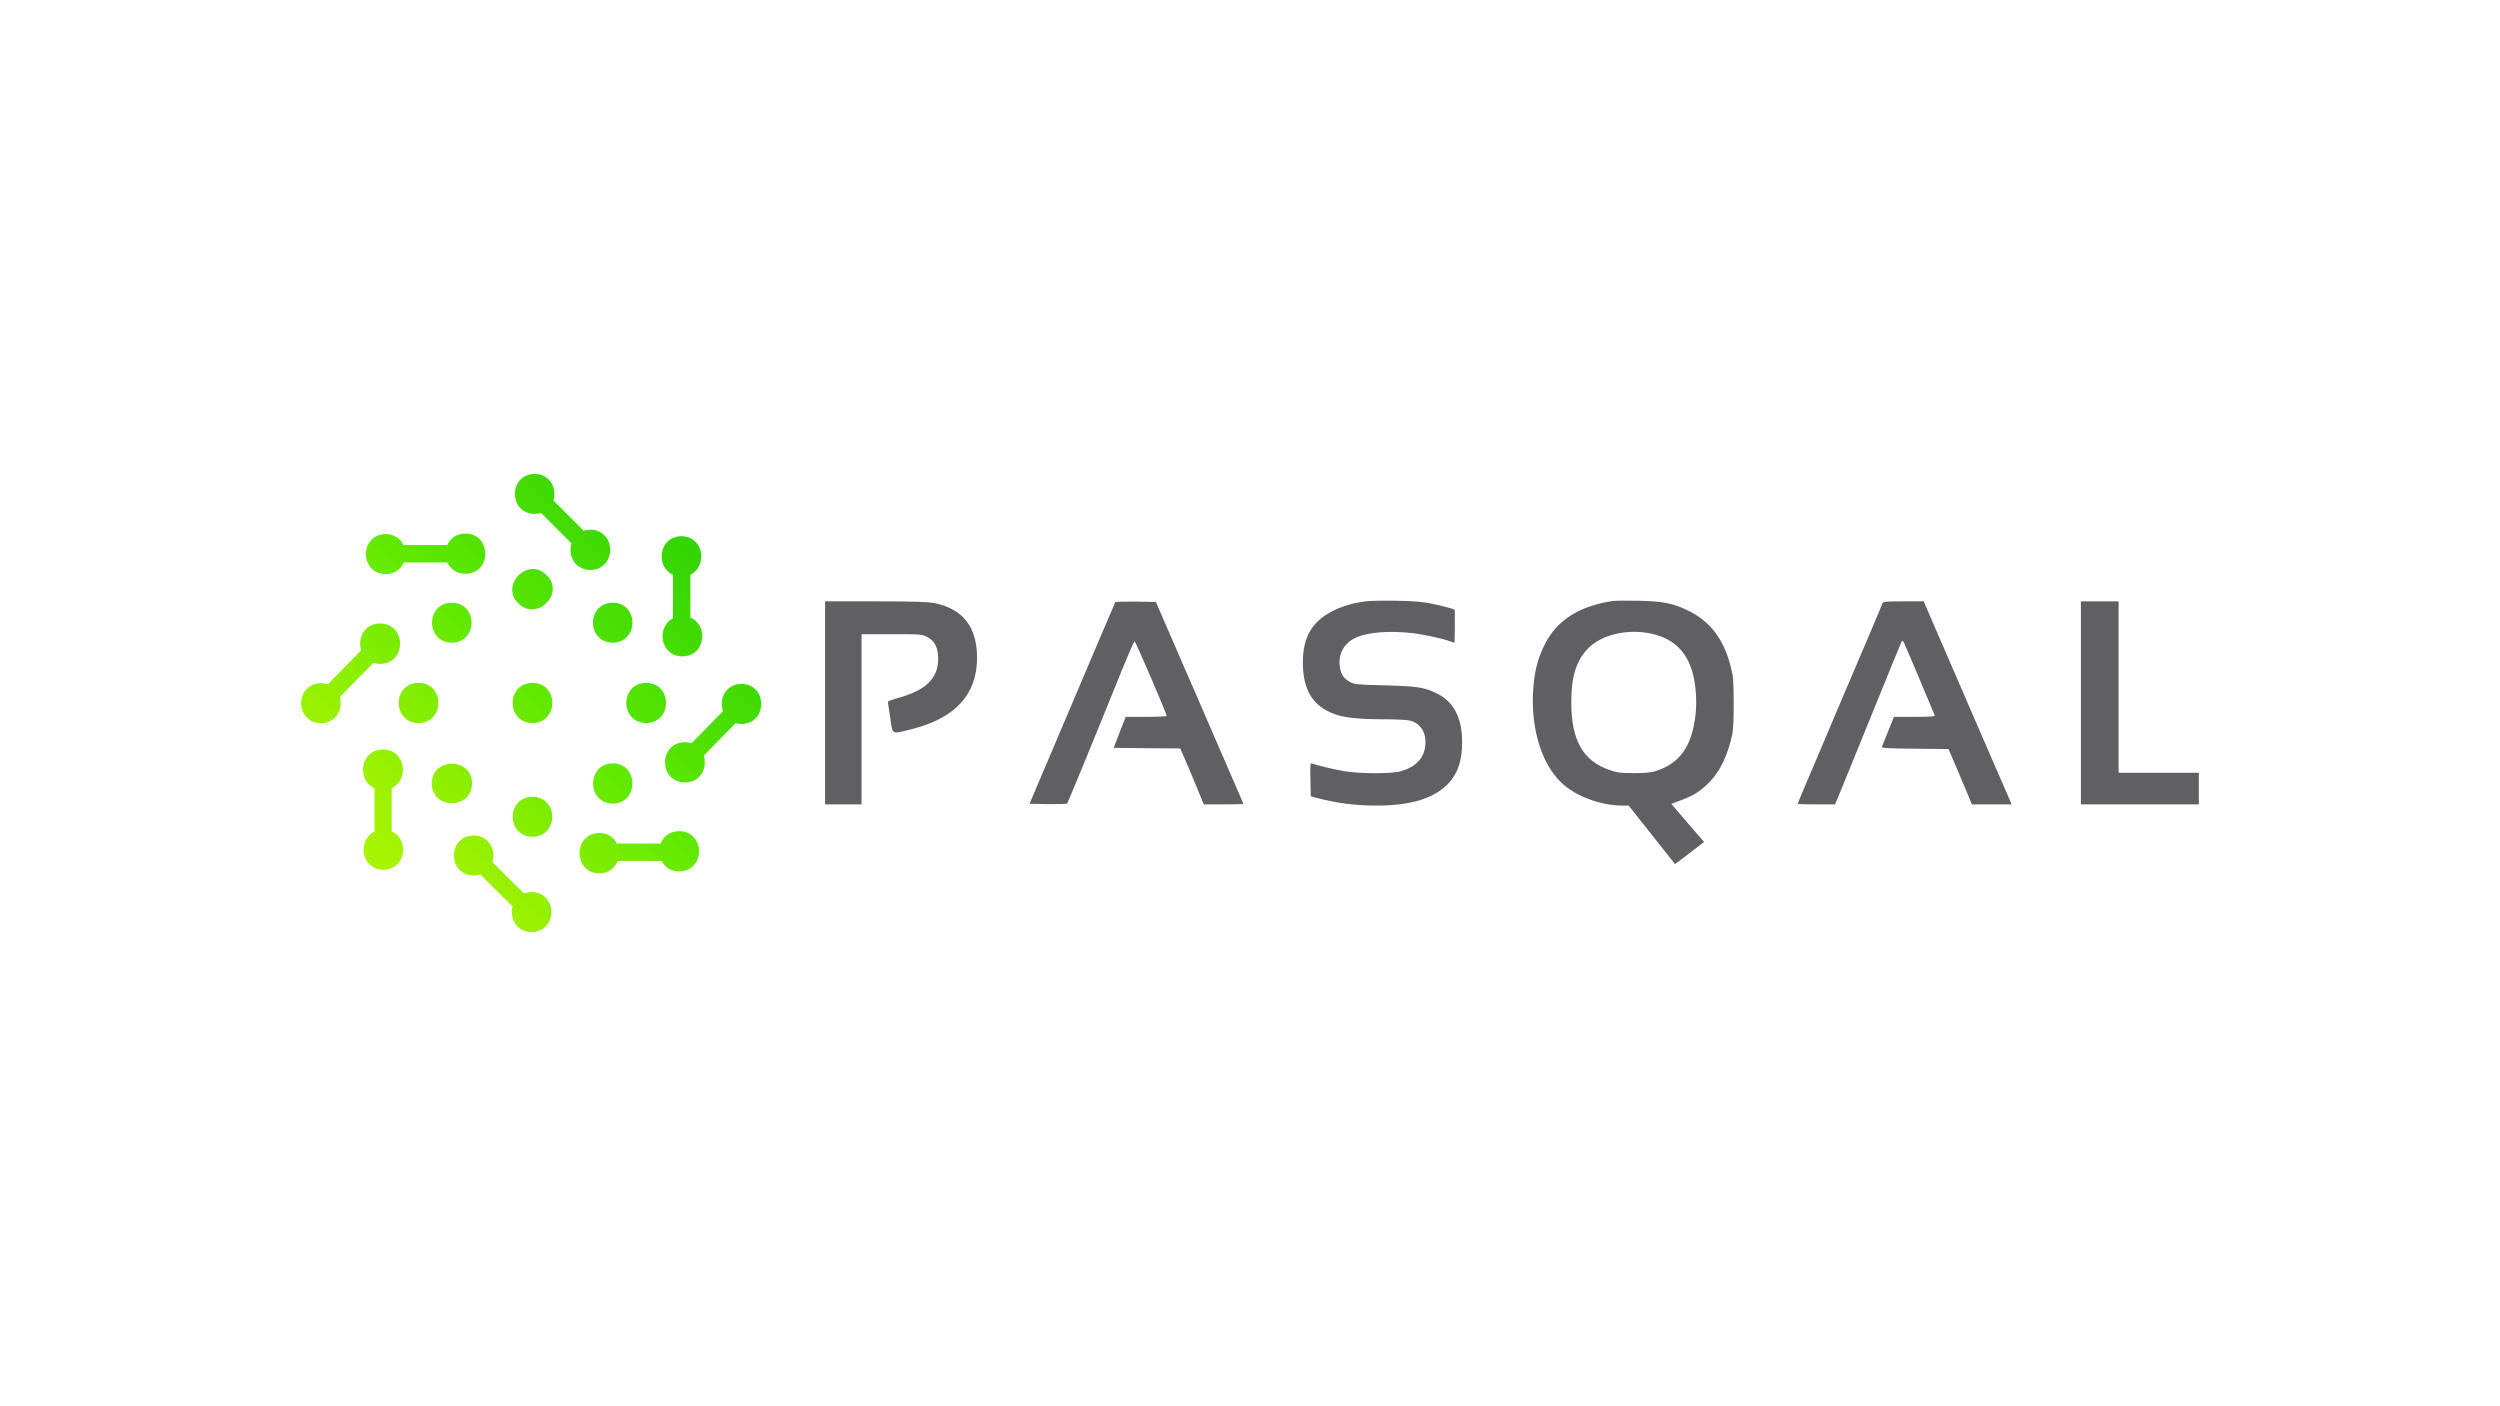<?xml version="1.0" encoding="UTF-8"?>
<svg id="LOGO" xmlns="http://www.w3.org/2000/svg" xmlns:xlink="http://www.w3.org/1999/xlink" viewBox="0 0 1250 703">
  <defs>
    <style>
      .cls-1 {
        fill: url(#Nouvelle_nuance_de_dégradé_1-5);
      }

      .cls-1, .cls-2, .cls-3, .cls-4, .cls-5, .cls-6, .cls-7, .cls-8, .cls-9, .cls-10, .cls-11, .cls-12, .cls-13, .cls-14, .cls-15, .cls-16, .cls-17, .cls-18 {
        stroke-width: 0px;
      }

      .cls-2 {
        fill: url(#Nouvelle_nuance_de_dégradé_1-4);
      }

      .cls-3 {
        fill: url(#Nouvelle_nuance_de_dégradé_1-9);
      }

      .cls-4 {
        fill: url(#Nouvelle_nuance_de_dégradé_1-3);
      }

      .cls-5 {
        fill: url(#Nouvelle_nuance_de_dégradé_1-8);
      }

      .cls-6 {
        fill: url(#Nouvelle_nuance_de_dégradé_1-2);
      }

      .cls-7 {
        fill: url(#Nouvelle_nuance_de_dégradé_1-6);
      }

      .cls-8 {
        fill: url(#Nouvelle_nuance_de_dégradé_1-7);
      }

      .cls-9 {
        fill: url(#Nouvelle_nuance_de_dégradé_1-13);
      }

      .cls-10 {
        fill: url(#Nouvelle_nuance_de_dégradé_1-16);
      }

      .cls-11 {
        fill: url(#Nouvelle_nuance_de_dégradé_1-10);
      }

      .cls-12 {
        fill: url(#Nouvelle_nuance_de_dégradé_1-17);
      }

      .cls-13 {
        fill: url(#Nouvelle_nuance_de_dégradé_1-11);
      }

      .cls-14 {
        fill: url(#Nouvelle_nuance_de_dégradé_1-14);
      }

      .cls-15 {
        fill: url(#Nouvelle_nuance_de_dégradé_1-12);
      }

      .cls-16 {
        fill: url(#Nouvelle_nuance_de_dégradé_1-15);
      }

      .cls-19 {
        isolation: isolate;
      }

      .cls-17 {
        fill: #605f64;
      }

      .cls-18 {
        fill: url(#Nouvelle_nuance_de_dégradé_1);
      }
    </style>
    <linearGradient id="Nouvelle_nuance_de_dégradé_1" data-name="Nouvelle nuance de dégradé 1" x1="121.847" y1="367.897" x2="279.9" y2="209.843" gradientUnits="userSpaceOnUse">
      <stop offset="0" stop-color="#a9f401"/>
      <stop offset=".115" stop-color="#9ff200"/>
      <stop offset=".307" stop-color="#86ee00"/>
      <stop offset=".528" stop-color="#61e900"/>
      <stop offset=".994" stop-color="#34d504"/>
    </linearGradient>
    <linearGradient id="Nouvelle_nuance_de_dégradé_1-2" data-name="Nouvelle nuance de dégradé 1" x1="157.344" y1="403.393" x2="315.397" y2="245.34" xlink:href="#Nouvelle_nuance_de_dégradé_1"/>
    <linearGradient id="Nouvelle_nuance_de_dégradé_1-3" data-name="Nouvelle nuance de dégradé 1" x1="175.16" y1="421.21" x2="333.214" y2="263.156" xlink:href="#Nouvelle_nuance_de_dégradé_1"/>
    <linearGradient id="Nouvelle_nuance_de_dégradé_1-4" data-name="Nouvelle nuance de dégradé 1" x1="132.922" y1="378.972" x2="290.976" y2="220.918" xlink:href="#Nouvelle_nuance_de_dégradé_1"/>
    <linearGradient id="Nouvelle_nuance_de_dégradé_1-5" data-name="Nouvelle nuance de dégradé 1" x1="145.59" y1="391.64" x2="303.644" y2="233.586" xlink:href="#Nouvelle_nuance_de_dégradé_1"/>
    <linearGradient id="Nouvelle_nuance_de_dégradé_1-6" data-name="Nouvelle nuance de dégradé 1" x1="185.807" y1="431.857" x2="343.861" y2="273.803" xlink:href="#Nouvelle_nuance_de_dégradé_1"/>
    <linearGradient id="Nouvelle_nuance_de_dégradé_1-7" data-name="Nouvelle nuance de dégradé 1" x1="214.284" y1="460.334" x2="372.338" y2="302.28" xlink:href="#Nouvelle_nuance_de_dégradé_1"/>
    <linearGradient id="Nouvelle_nuance_de_dégradé_1-8" data-name="Nouvelle nuance de dégradé 1" x1="185.828" y1="431.878" x2="343.882" y2="273.825" xlink:href="#Nouvelle_nuance_de_dégradé_1"/>
    <linearGradient id="Nouvelle_nuance_de_dégradé_1-9" data-name="Nouvelle nuance de dégradé 1" x1="223.578" y1="469.627" x2="381.631" y2="311.574" xlink:href="#Nouvelle_nuance_de_dégradé_1"/>
    <linearGradient id="Nouvelle_nuance_de_dégradé_1-10" data-name="Nouvelle nuance de dégradé 1" x1="148.085" y1="394.135" x2="306.139" y2="236.082" xlink:href="#Nouvelle_nuance_de_dégradé_1"/>
    <linearGradient id="Nouvelle_nuance_de_dégradé_1-11" data-name="Nouvelle nuance de dégradé 1" x1="226.039" y1="472.089" x2="384.093" y2="314.035" xlink:href="#Nouvelle_nuance_de_dégradé_1"/>
    <linearGradient id="Nouvelle_nuance_de_dégradé_1-12" data-name="Nouvelle nuance de dégradé 1" x1="157.4" y1="403.45" x2="315.454" y2="245.396" xlink:href="#Nouvelle_nuance_de_dégradé_1"/>
    <linearGradient id="Nouvelle_nuance_de_dégradé_1-13" data-name="Nouvelle nuance de dégradé 1" x1="185.829" y1="431.878" x2="343.882" y2="273.825" xlink:href="#Nouvelle_nuance_de_dégradé_1"/>
    <linearGradient id="Nouvelle_nuance_de_dégradé_1-14" data-name="Nouvelle nuance de dégradé 1" x1="249.841" y1="495.891" x2="407.894" y2="337.837" xlink:href="#Nouvelle_nuance_de_dégradé_1"/>
    <linearGradient id="Nouvelle_nuance_de_dégradé_1-15" data-name="Nouvelle nuance de dégradé 1" x1="214.255" y1="460.305" x2="372.308" y2="302.251" xlink:href="#Nouvelle_nuance_de_dégradé_1"/>
    <linearGradient id="Nouvelle_nuance_de_dégradé_1-16" data-name="Nouvelle nuance de dégradé 1" x1="196.536" y1="442.586" x2="354.589" y2="284.532" xlink:href="#Nouvelle_nuance_de_dégradé_1"/>
    <linearGradient id="Nouvelle_nuance_de_dégradé_1-17" data-name="Nouvelle nuance de dégradé 1" x1="238.584" y1="484.634" x2="396.638" y2="326.58" xlink:href="#Nouvelle_nuance_de_dégradé_1"/>
  </defs>
  <g>
    <path class="cls-17" d="m682.613,300.678c-6.139.851-11.124,2.31-15.743,4.559-10.759,5.288-15.439,13.129-15.439,26.016,0,13.859,5.045,21.943,16.108,25.894,5.045,1.763,12.157,2.492,24.618,2.492,5.835,0,11.671.304,12.947.669,5.349,1.459,8.206,6.2,7.537,12.522-.669,6.261-4.62,10.516-11.914,12.704-4.559,1.459-21.092,1.398-28.933,0-5.227-.912-13.494-2.918-15.743-3.769-.912-.365-.973.365-.851,8.024l.182,8.388,3.039.79c9.847,2.614,19.512,3.829,29.906,3.829,17.323,0,29.298-3.769,36.167-11.427,4.559-5.106,6.565-11.184,6.565-20.18,0-12.522-4.255-20.545-13.069-24.678-6.261-2.918-9.482-3.404-25.529-3.829-14.406-.365-15.318-.425-17.688-1.824-3.039-1.702-4.437-3.951-4.924-7.963-.729-6.2,2.371-11.549,8.267-14.163,5.957-2.614,16.473-3.465,27.9-2.188,5.592.608,15.378,2.735,19.147,4.133.973.365,1.824.669,2.006.669.122,0,.243-3.708.243-8.206v-8.206l-1.641-.669c-.973-.365-4.863-1.337-8.692-2.188-5.774-1.216-9.057-1.52-18.843-1.702-6.504-.122-13.555,0-15.622.304Z"/>
    <path class="cls-17" d="m806.735,300.435c-17.445,2.614-28.569,9.786-34.647,22.369-3.586,7.355-5.106,13.98-5.592,23.767-.851,18.661,4.559,35.62,14.224,44.798,7.112,6.747,19.329,11.306,30.392,11.427h3.222l4.68,5.896c2.553,3.282,7.78,9.847,11.61,14.649l6.869,8.692,2.249-1.641c1.216-.912,4.498-3.404,7.233-5.531l5.045-3.89-8.206-9.482-8.145-9.543,4.984-1.884c6.382-2.431,9.604-4.437,14.102-9.057,5.349-5.471,9.057-13.19,11.367-23.767.486-2.371.79-7.902.729-16.108-.061-11.427-.182-12.947-1.641-18.418-3.525-13.312-10.151-21.943-20.788-27.231-7.78-3.829-12.886-4.863-25.225-5.106-5.835-.122-11.427-.061-12.461.061Zm18.722,16.351c10.82,2.31,17.567,8.449,20.667,18.965,1.763,5.957,2.431,14.771,1.641,21.578-1.824,16.047-7.902,24.496-20.302,28.325-2.127.669-5.471.912-10.698.912-6.504,0-8.206-.243-12.096-1.58-13.19-4.62-18.965-14.771-19.025-33.553-.061-13.129,2.492-21.214,8.449-27.292,6.747-6.869,19.573-9.847,31.365-7.355Z"/>
    <path class="cls-17" d="m412.549,351.433v50.755h18.235v-85.098h15.074c14.588,0,15.196.061,17.749,1.398,3.829,2.006,5.471,5.349,5.471,11.063,0,9.604-6.261,15.682-19.937,19.39-2.918.79-5.227,1.702-5.227,1.945.061.304.547,3.89,1.216,7.963,1.276,8.814.365,8.327,10.941,5.653,21.578-5.41,32.459-17.384,32.459-35.498,0-15.439-6.929-24.435-21.092-27.414-3.222-.669-9.725-.912-29.48-.912h-25.408v50.755Z"/>
    <path class="cls-17" d="m557.641,301.104c-.182.304-3.769,8.692-8.024,18.722-4.255,10.029-12.339,29.055-17.931,42.245-5.592,13.19-11.671,27.535-13.555,31.912l-3.343,7.902,9.178.182c5.045.061,9.361-.061,9.604-.304.365-.425,13.373-31.973,27.474-66.923,3.161-7.78,5.957-14.163,6.261-14.224.425,0,16.047,36.227,16.047,37.322,0,.304-4.62.486-10.273.486h-10.212l-3.039,7.72-2.978,7.78,16.594.182,16.655.122,1.702,3.829c.973,2.067,3.586,8.327,5.896,13.92l4.194,10.212h9.908c5.41,0,9.847-.122,9.847-.243,0-.182-1.884-4.62-4.194-9.908-2.31-5.288-7.78-17.931-12.218-28.143-4.376-10.212-9.604-22.247-11.61-26.745-1.945-4.498-6.261-14.527-9.604-22.186l-6.078-13.98-10.029-.182c-5.471-.061-10.151.061-10.273.304Z"/>
    <path class="cls-17" d="m941.189,301.712c-.182.608-2.371,5.896-4.863,11.731-2.492,5.835-10.698,25.104-18.235,42.853-7.476,17.688-14.892,35.194-16.473,38.78-1.52,3.586-2.796,6.686-2.796,6.808,0,.182,4.194.304,9.3.304h9.361l.669-1.52c.425-.851,4.863-11.731,9.908-24.192,17.931-44.129,22.551-55.435,22.855-55.982.182-.304.729.122,1.094.912.608,1.094,13.555,31.851,15.318,36.227.243.608-2.006.79-10.029.79h-10.333l-2.857,7.112c-1.58,3.951-2.978,7.537-3.161,7.902-.243.608,3.465.79,16.533.912l16.776.182,3.525,8.206c1.884,4.498,4.559,10.759,5.835,13.798l2.31,5.653h19.876l-.851-2.006c-.425-1.033-4.984-11.549-10.09-23.22-5.106-11.731-10.029-23.037-10.941-25.225-.912-2.188-5.288-12.278-9.725-22.49-4.437-10.212-8.996-20.788-10.212-23.584l-2.127-4.984h-10.151c-9.178,0-10.212.122-10.516,1.033Z"/>
    <path class="cls-17" d="m1040.45,351.433v50.755h58.961v-15.804h-40.118v-85.706h-18.843v50.755Z"/>
  </g>
  <g class="cls-19">
    <g>
      <path class="cls-18" d="m192.829,267.022c4.514.08,7.483,2.435,8.902,5.503h21.926c1.378-3.205,4.396-5.697,9.055-5.773,13.245.225,13.241,19.923,0,20.148-4.602-.076-7.601-2.507-9.006-5.655h-21.846c-1.355,3.217-4.365,5.728-9.032,5.808-13.165-.225-13.165-19.808,0-20.03Z"/>
      <path class="cls-6" d="m209.264,361.545c-13.241-.225-13.237-19.927.004-20.148,13.241.225,13.237,19.923-.004,20.148Z"/>
      <path class="cls-4" d="m191.685,434.891c-11.459-.191-12.944-15.058-4.453-19.049v-21.709c-8.883-3.846-7.472-19.194,4.239-19.392,11.658.202,13.111,15.401,4.362,19.343v21.621c8.83,3.778,7.449,18.992-4.148,19.186Z"/>
      <path class="cls-2" d="m169.903,348.518c1.668,5.735-1.477,12.951-9.441,13.085-13.165-.225-13.165-19.808,0-20.03,1.278.023,2.435.225,3.465.58l16.656-16.965c-1.855-5.838,1.305-13.348,9.475-13.485,13.317.229,13.317,20.041,0,20.266-1.244-.019-2.37-.214-3.381-.542l-16.775,17.091Z"/>
      <path class="cls-1" d="m225.879,301.334c13.165.225,13.165,19.808,0,20.03-13.165-.225-13.161-19.805,0-20.03Z"/>
      <path class="cls-7" d="m215.866,391.649c.21-13.142,20.075-12.997,20.148,0,.004,13.214-20.129,13.329-20.148,0Z"/>
      <path class="cls-8" d="m266.236,418.398c-13.165-.225-13.161-19.808,0-20.033,13.165.225,13.165,19.808,0,20.033Z"/>
      <path class="cls-5" d="m266.236,361.545c-13.241-.225-13.241-19.927,0-20.148,13.245.225,13.241,19.923,0,20.148Z"/>
      <path class="cls-3" d="m265.797,466.055c-7.838-.134-11.009-7.128-9.517-12.818l-16.137-15.989c-.996.324-2.11.511-3.335.534-13.165-.225-13.165-19.808,0-20.033,8.059.137,11.184,7.529,9.372,13.291l15.828,15.683c1.11-.427,2.373-.675,3.789-.698,13.165.225,13.161,19.808,0,20.03Z"/>
      <path class="cls-11" d="m295.164,284.983c-8.086-.137-11.23-7.533-9.444-13.325l-15.183-15.183c-.965.305-2.038.481-3.213.5-13.165-.225-13.165-19.808,0-20.03,8.052.137,11.177,7.517,9.379,13.279l15.141,15.141c.996-.324,2.103-.508,3.32-.53,13.245.229,13.241,19.927,0,20.148Z"/>
      <path class="cls-13" d="m306.475,401.784c-13.173-.004-13.359-20.011,0-20.091,13.054.076,12.867,20.098,0,20.091Z"/>
      <path class="cls-15" d="m273.307,287.608c9.421,9.151-4.934,23.273-14.142,14.081-9.425-9.162,5.052-23.559,14.142-14.081Z"/>
      <path class="cls-9" d="m306.356,301.334c13.165.225,13.165,19.808,0,20.03-13.165-.225-13.161-19.805,0-20.03Z"/>
      <path class="cls-14" d="m339.585,435.715c-4.396-.072-7.334-2.297-8.807-5.239h-21.991c-1.301,3.476-4.404,6.231-9.265,6.216-12.867-.237-13.108-19.858,0-20.209,4.487.011,7.445,2.27,8.899,5.274h21.938c1.294-3.4,4.369-6.105,9.227-6.189,13.241.225,13.241,19.923,0,20.148Z"/>
      <path class="cls-16" d="m323.089,341.397c13.241.225,13.241,19.923,0,20.148-13.245-.225-13.241-19.927,0-20.148Z"/>
      <path class="cls-10" d="m340.73,268.105c11.535.198,13.024,15.18,4.453,19.179v21.533c9.097,3.659,7.769,19.186-3.976,19.381-11.41-.195-12.989-14.836-4.743-19.03v-21.8c-8.78-3.869-7.353-19.064,4.266-19.263Z"/>
      <path class="cls-12" d="m370.746,361.984c-1.061-.019-2.038-.16-2.927-.416l-15.935,16.24c1.862,5.804-1.278,13.291-9.41,13.428-13.241-.225-13.241-19.923,0-20.148,1.202.019,2.293.202,3.278.515l15.733-16.027c-2.042-5.808,1.049-13.485,9.261-13.623,13.165.225,13.165,19.808,0,20.03Z"/>
    </g>
  </g>
</svg>
